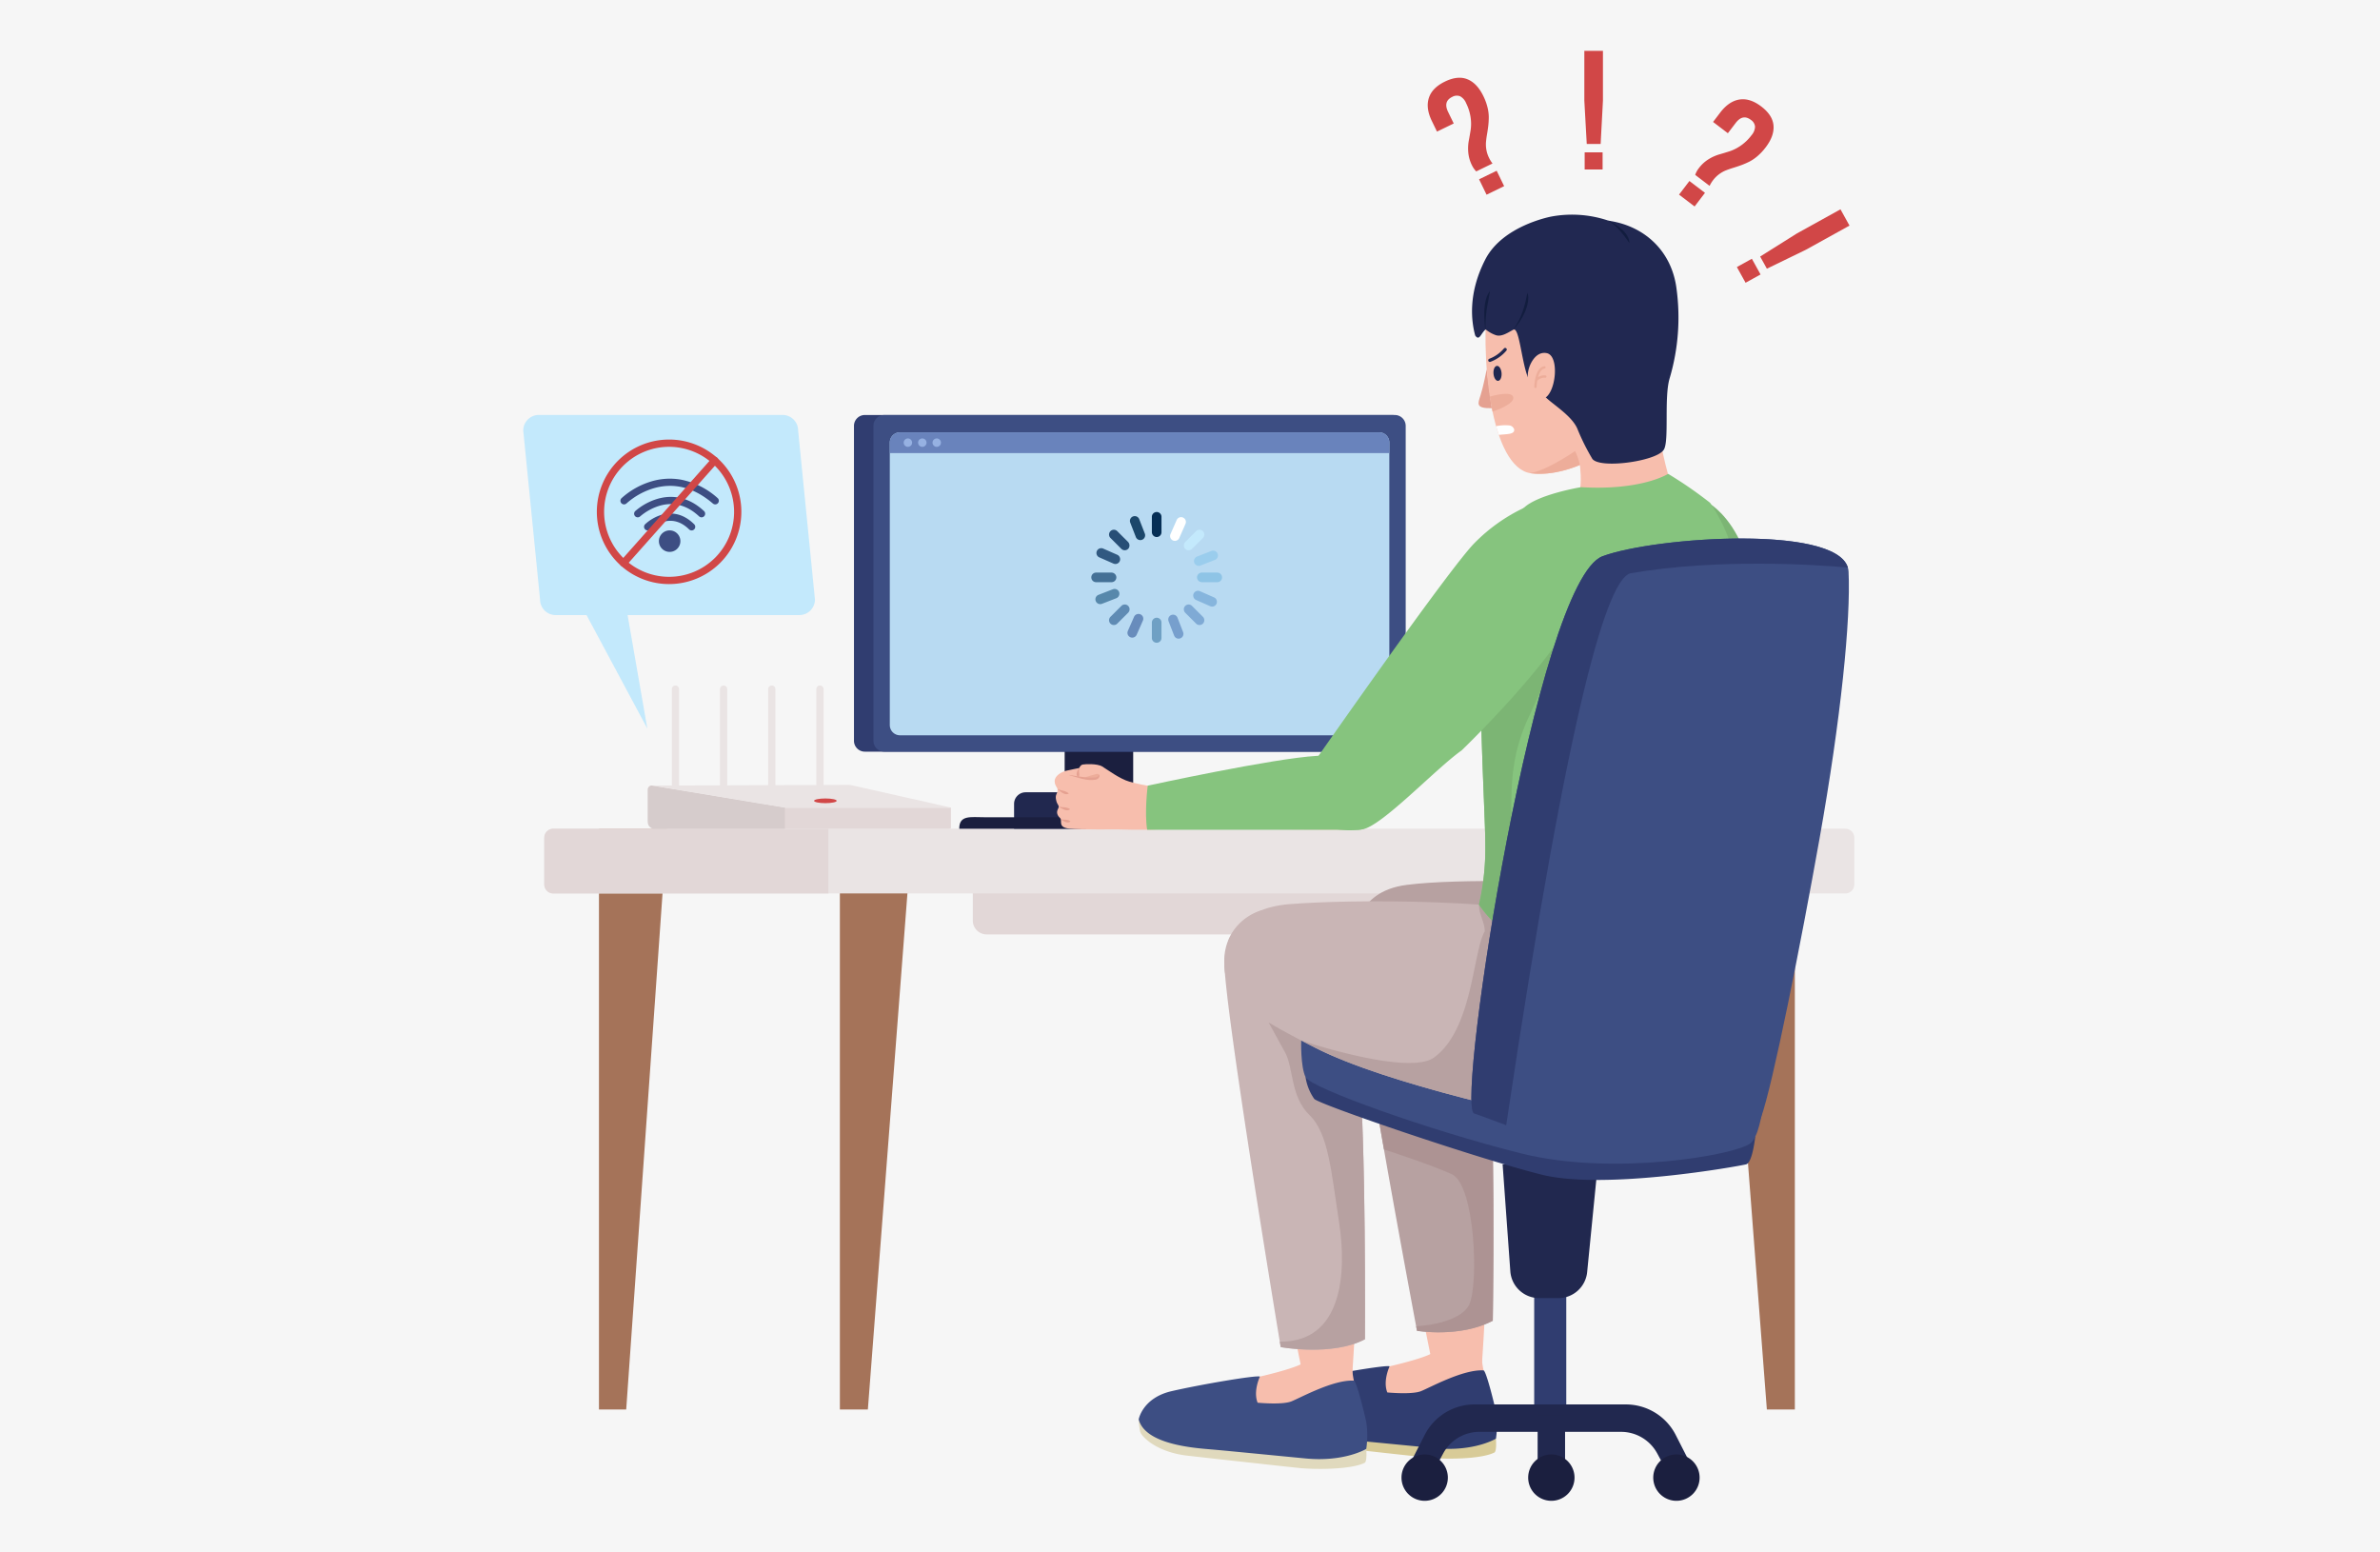 <svg xmlns="http://www.w3.org/2000/svg" width="796" height="519" viewBox="0 0 796 519"><defs><clipPath id="clip-path"><path id="Rectangle_2838" fill="none" d="M0 0h445.182v484.873H0z" data-name="Rectangle 2838"/></clipPath></defs><g id="Slow_Satellite_Internet:_Reasons_and_Fixes" data-name="Slow Satellite Internet: Reasons and Fixes" transform="translate(175 17)"><path id="Rectangle_2834" fill="#f6f6f6" d="M0 0h796v519H0z" data-name="Rectangle 2834" transform="translate(-175 -17)"/><path id="Path_18991" fill="#a57359" d="M219.249 2446.362h9.115l13.672-194.211h-22.787Z" data-name="Path 18991" transform="translate(-193.926 -1992.025)"/><path id="Path_18992" fill="#a57359" d="M916.886 2531.492h9.359l14.039-183.092h-23.4Z" data-name="Path 18992" transform="translate(-810.985 -2077.155)"/><path id="Path_18993" fill="#a57359" d="M3502.979 2531.492h-9.36L3479.58 2348.4h23.4Z" data-name="Path 18993" transform="translate(-3077.686 -2077.155)"/><g id="Group_13973" data-name="Group 13973"><g id="Group_13972" clip-path="url(#clip-path)" data-name="Group 13972"><path id="Path_18994" fill="#e2d7d7" d="M1306.423 2379.337h201.919a4.627 4.627 0 0 0 4.627-4.627v-18.726H1301.8v18.726a4.627 4.627 0 0 0 4.627 4.627" data-name="Path 18994" transform="translate(-1151.438 -2083.866)"/><path id="Path_18995" fill="#eae4e4" d="M63.972 2273.794H496.1a3.006 3.006 0 0 0 3.005-3.006v-15.633a3.006 3.006 0 0 0-3.005-3.006H63.972a3.005 3.005 0 0 0-3.005 3.006v15.633a3.005 3.005 0 0 0 3.005 3.006" data-name="Path 18995" transform="translate(-53.925 -1992.025)"/><path id="Path_18996" fill="#e2d7d7" d="M63.972 2273.794H156v-21.644H63.972a3.005 3.005 0 0 0-3.005 3.006v15.633a3.005 3.005 0 0 0 3.005 3.006" data-name="Path 18996" transform="translate(-53.925 -1992.025)"/><path id="Rectangle_2835" fill="#1b1f3f" d="M0 0h22.92v23.222H0z" data-name="Rectangle 2835" transform="translate(181.081 230.716)"/><path id="Path_18997" fill="#21284f" d="M1421.322 2158.836h55.086v-8.305a3.88 3.88 0 0 0-3.88-3.88H1425.2a3.88 3.88 0 0 0-3.88 3.88Z" data-name="Path 18997" transform="translate(-1257.158 -1898.711)"/><path id="Path_18998" fill="#303d70" d="M961.309 1166.91h176.469a3.639 3.639 0 0 0 3.639-3.639v-105.3a3.639 3.639 0 0 0-3.639-3.639H961.309a3.639 3.639 0 0 0-3.639 3.639v105.3a3.639 3.639 0 0 0 3.639 3.639" data-name="Path 18998" transform="translate(-847.058 -932.554)"/><path id="Path_18999" fill="#3d4e83" d="M1014.051 1163.271v-105.3a3.639 3.639 0 0 1 3.639-3.639h170.739a3.639 3.639 0 0 1 3.639 3.639v105.3a3.639 3.639 0 0 1-3.639 3.639H1017.69a3.638 3.638 0 0 1-3.639-3.639" data-name="Path 18999" transform="translate(-896.927 -932.554)"/><path id="Path_19000" fill="#b8daf2" d="M1228.51 1202.424v-94.48a3.415 3.415 0 0 0-3.415-3.415h-160.24a3.415 3.415 0 0 0-3.415 3.415v94.48a3.415 3.415 0 0 0 3.415 3.415h160.24a3.415 3.415 0 0 0 3.415-3.415" data-name="Path 19000" transform="translate(-938.843 -976.955)"/><path id="Path_19001" fill="#8ec4e6" d="M1951.061 1512.208a1.657 1.657 0 0 0 1.682 1.565h5.093a1.592 1.592 0 0 0 1.592-1.591v-.016a1.613 1.613 0 0 0-1.608-1.608h-5.151a1.608 1.608 0 0 0-1.607 1.65" data-name="Path 19001" transform="translate(-1725.711 -1336.087)"/><path id="Path_19002" fill="#9acded" d="m1948.014 1447.154-4.746 1.844a1.648 1.648 0 0 0-1.035 1.905 1.607 1.607 0 0 0 2.144 1.114l4.8-1.866a1.605 1.605 0 0 0 .926-2.068l-.012-.03a1.6 1.6 0 0 0-2.078-.9" data-name="Path 19002" transform="translate(-1717.862 -1279.908)"/><path id="Path_19003" fill="#c3e9fc" d="m1917.092 1387.038-3.6 3.6a1.716 1.716 0 0 0-.208 2.116 1.609 1.609 0 0 0 2.442.2l3.64-3.64a1.6 1.6 0 0 0 .014-2.265l-.023-.023a1.605 1.605 0 0 0-2.265.014" data-name="Path 19003" transform="translate(-1692.056 -1226.414)"/><path id="Path_19004" fill="#fff" d="m1875.322 1350.994-2.053 4.662a1.644 1.644 0 0 0 .556 2.038 1.609 1.609 0 0 0 2.364-.69l2.076-4.715a1.6 1.6 0 0 0-.806-2.116l-.029-.013a1.605 1.605 0 0 0-2.107.833" data-name="Path 19004" transform="translate(-1656.775 -1194.098)"/><path id="Path_19005" fill="#062f56" d="M1821.926 1335.216h-.016a1.605 1.605 0 0 0-1.591 1.612v5.086a1.648 1.648 0 0 0 1.406 1.656 1.608 1.608 0 0 0 1.809-1.6v-5.147a1.605 1.605 0 0 0-1.592-1.612h-.016" data-name="Path 19005" transform="translate(-1610.07 -1180.997)"/><path id="Path_19006" fill="#1c476b" d="M1758.779 1354.051a1.609 1.609 0 0 0 1.5 1.026 1.607 1.607 0 0 0 1.479-2.239l-1.847-4.754a1.605 1.605 0 0 0-2.068-.926l-.03.012a1.6 1.6 0 0 0-.9 2.078Z" data-name="Path 19006" transform="translate(-1553.891 -1191.466)"/><path id="Path_19007" fill="#274e76" d="M1696.784 1387.047a1.6 1.6 0 0 0 .014 2.265l3.64 3.64a1.609 1.609 0 0 0 2.442-.2 1.716 1.716 0 0 0-.208-2.116l-3.6-3.6a1.605 1.605 0 0 0-2.265-.014l-.023.023" data-name="Path 19007" transform="translate(-1500.396 -1226.414)"/><path id="Path_19008" fill="#315981" d="m1666.712 1442.069-4.662-2.053a1.605 1.605 0 0 0-2.116.806l-.013.029a1.605 1.605 0 0 0 .833 2.107l4.715 2.076a1.607 1.607 0 0 0 2.2-1.046 1.646 1.646 0 0 0-.956-1.92" data-name="Path 19008" transform="translate(-1468.081 -1273.571)"/><path id="Path_19009" fill="#447096" d="M1651.674 1510.558h-5.086a1.6 1.6 0 0 0-1.612 1.592v.032a1.6 1.6 0 0 0 1.612 1.591h5.147a1.608 1.608 0 0 0 1.6-1.809 1.648 1.648 0 0 0-1.656-1.406" data-name="Path 19009" transform="translate(-1454.98 -1336.087)"/><path id="Path_19010" fill="#5788ab" d="m1662.646 1558.012-4.8 1.866a1.605 1.605 0 0 0-.926 2.068l.012.03a1.605 1.605 0 0 0 2.078.9l4.746-1.844a1.648 1.648 0 0 0 1.035-1.91 1.608 1.608 0 0 0-2.142-1.109" data-name="Path 19010" transform="translate(-1465.448 -1377.963)"/><path id="Path_19011" fill="#5f8bb4" d="m1700.437 1603.478-3.64 3.64a1.605 1.605 0 0 0-.014 2.265l.023.023a1.6 1.6 0 0 0 2.265-.014l3.64-3.64a1.608 1.608 0 1 0-2.274-2.274" data-name="Path 19011" transform="translate(-1500.396 -1417.859)"/><path id="Path_19012" fill="#688cbc" d="M1753.782 1630.286a1.648 1.648 0 0 0-1.955.949l-2.052 4.659a1.6 1.6 0 0 0 .806 2.116l.029.013a1.605 1.605 0 0 0 2.107-.833l2.076-4.715a1.608 1.608 0 0 0-1.012-2.189" data-name="Path 19012" transform="translate(-1547.553 -1441.929)"/><path id="Path_19013" fill="#6fa0c4" d="M1821.724 1641.312a1.648 1.648 0 0 0-1.406 1.656v5.086a1.605 1.605 0 0 0 1.591 1.612h.032a1.605 1.605 0 0 0 1.592-1.612v-5.147a1.608 1.608 0 0 0-1.809-1.6" data-name="Path 19013" transform="translate(-1610.07 -1451.728)"/><path id="Path_19014" fill="#779fcd" d="M1870.883 1633.447a1.609 1.609 0 0 0-2.264-.832 1.649 1.649 0 0 0-.711 2.053l1.844 4.746a1.605 1.605 0 0 0 2.068.926l.03-.012a1.6 1.6 0 0 0 .9-2.078Z" data-name="Path 19014" transform="translate(-1652.059 -1443.875)"/><path id="Path_19015" fill="#7faad5" d="M1915.592 1603.478a1.608 1.608 0 0 0-2.407.151 1.648 1.648 0 0 0 .177 2.165l3.6 3.6a1.605 1.605 0 0 0 2.265.014l.023-.023a1.605 1.605 0 0 0-.014-2.265Z" data-name="Path 19015" transform="translate(-1691.922 -1417.859)"/><path id="Path_19016" fill="#86b5dd" d="M1947.785 1567.568a1.605 1.605 0 0 0-.833-2.107l-4.714-2.076a1.608 1.608 0 0 0-2.189 1.013 1.649 1.649 0 0 0 .95 1.955l4.658 2.051a1.6 1.6 0 0 0 2.116-.806l.013-.029" data-name="Path 19016" transform="translate(-1715.913 -1382.691)"/><path id="Path_19017" fill="#6983bc" d="M1225.095 1104.529h-160.24a3.415 3.415 0 0 0-3.415 3.415v3.521h167.07v-3.521a3.415 3.415 0 0 0-3.415-3.415" data-name="Path 19017" transform="translate(-938.843 -976.955)"/><path id="Path_19018" fill="#96b1e2" d="M1104.474 1123.615a1.407 1.407 0 1 1-1.407-1.407 1.407 1.407 0 0 1 1.407 1.407" data-name="Path 19018" transform="translate(-974.416 -992.592)"/><path id="Path_19019" fill="#96b1e2" d="M1146.247 1123.615a1.407 1.407 0 1 1-1.407-1.407 1.407 1.407 0 0 1 1.407 1.407" data-name="Path 19019" transform="translate(-1011.365 -992.592)"/><path id="Path_19020" fill="#96b1e2" d="M1188.021 1123.615a1.407 1.407 0 1 1-1.407-1.407 1.407 1.407 0 0 1 1.407 1.407" data-name="Path 19020" transform="translate(-1048.314 -992.592)"/><path id="Path_19021" fill="#1b1f3f" d="M1367.585 2222.338H1262.5c0-4.653 3.772-3.838 8.426-3.838h86.157c4.653 0 8.426-.816 8.426 3.838Z" data-name="Path 19021" transform="translate(-1116.679 -1962.213)"/><path id="Path_19022" fill="#eae4e4" d="M431.447 1871.726a1.216 1.216 0 0 1-1.216-1.216v-32.046a1.216 1.216 0 0 1 2.431 0v32.046a1.216 1.216 0 0 1-1.216 1.216" data-name="Path 19022" transform="translate(-380.539 -1625.045)"/><path id="Path_19023" fill="#eae4e4" d="M570.917 1871.726a1.216 1.216 0 0 1-1.216-1.216v-32.046a1.216 1.216 0 0 1 2.431 0v32.046a1.216 1.216 0 0 1-1.216 1.216" data-name="Path 19023" transform="translate(-503.9 -1625.045)"/><path id="Path_19024" fill="#eae4e4" d="M710.386 1871.726a1.216 1.216 0 0 1-1.216-1.216v-32.046a1.216 1.216 0 0 1 2.431 0v32.046a1.216 1.216 0 0 1-1.216 1.216" data-name="Path 19024" transform="translate(-627.26 -1625.045)"/><path id="Path_19025" fill="#eae4e4" d="M849.856 1871.726a1.216 1.216 0 0 1-1.216-1.216v-32.046a1.216 1.216 0 0 1 2.431 0v32.046a1.216 1.216 0 0 1-1.215 1.216" data-name="Path 19025" transform="translate(-750.621 -1625.045)"/><path id="Path_19026" fill="#e2d7d7" d="M461.826 2141.669h-98.3a2.714 2.714 0 0 1-2.714-2.714v-10.412a1.3 1.3 0 0 1 1.514-1.283l44.308 7.348h55.546v6.7a.357.357 0 0 1-.357.357" data-name="Path 19026" transform="translate(-319.141 -1881.544)"/><path id="Path_19027" fill="#d6cccc" d="M362.953 2141.748h43.684v-7.061l-44.237-7.337a1.358 1.358 0 0 0-1.58 1.34v10.92a2.138 2.138 0 0 0 2.138 2.138" data-name="Path 19027" transform="translate(-319.141 -1881.623)"/><path id="Path_19028" fill="#eae4e4" d="m372.988 2125.469 65.787-.232a3.866 3.866 0 0 1 .859.094l33.316 7.5H417.4Z" data-name="Path 19028" transform="translate(-329.908 -1879.771)"/><path id="Path_19029" fill="#d14747" d="M849.718 2165.342c0 .434-1.693.786-3.782.786s-3.782-.352-3.782-.786 1.693-.786 3.782-.786 3.782.352 3.782.786" data-name="Path 19029" transform="translate(-744.885 -1914.548)"/><path id="Path_19030" fill="#c3e9fc" d="M86.735 1054.187H5.206A5.206 5.206 0 0 0 0 1059.393l5.624 56.507a5.206 5.206 0 0 0 5.206 5.206h10.334l20.336 37.958-6.6-37.957h57.458a5.206 5.206 0 0 0 5.206-5.206l-5.624-56.508a5.206 5.206 0 0 0-5.206-5.206" data-name="Path 19030" transform="translate(0 -932.427)"/><path id="Path_19031" fill="#3d4e83" d="M400.018 1392.031a3.594 3.594 0 1 1-3.594-3.594 3.594 3.594 0 0 1 3.594 3.594" data-name="Path 19031" transform="translate(-347.459 -1228.072)"/><path id="Path_19032" fill="#3d4e83" d="M365.749 1345.292a1.205 1.205 0 0 1-.85-.349c-6.394-6.32-12.737-.259-13 0a1.209 1.209 0 0 1-1.7-1.722 14.165 14.165 0 0 1 5.066-3.013c2.835-.934 7.1-1.169 11.335 3.013a1.209 1.209 0 0 1-.85 2.069" data-name="Path 19032" transform="translate(-309.432 -1184.916)"/><path id="Path_19033" fill="#3d4e83" d="M343.633 1298.247a1.2 1.2 0 0 1-.824-.325c-4.062-3.788-8.575-4.961-13.412-3.486a17.982 17.982 0 0 0-6.284 3.487 1.209 1.209 0 0 1-1.648-1.77 20.147 20.147 0 0 1 7.136-4c3.957-1.23 9.921-1.534 15.858 4a1.209 1.209 0 0 1-.825 2.094" data-name="Path 19033" transform="translate(-283.996 -1142.251)"/><path id="Path_19034" fill="#3d4e83" d="M313.182 1247.254a1.2 1.2 0 0 1-.786-.29c-6.376-5.456-13.141-7.14-20.108-5.006a23.888 23.888 0 0 0-8.754 4.954 1.209 1.209 0 0 1-1.689-1.731 25.909 25.909 0 0 1 9.637-5.505 21.514 21.514 0 0 1 10.293-.687 25.9 25.9 0 0 1 12.193 6.139 1.209 1.209 0 0 1-.787 2.128" data-name="Path 19034" transform="translate(-248.971 -1095.588)"/><path id="Path_19035" fill="#d14747" d="M237.294 1173.748a24.166 24.166 0 1 1 24.166-24.166 24.193 24.193 0 0 1-24.166 24.166m0-45.9a21.735 21.735 0 1 0 21.735 21.734 21.759 21.759 0 0 0-21.735-21.734" data-name="Path 19035" transform="translate(-188.511 -995.43)"/><path id="Path_19036" fill="#d14747" d="M281.048 1212.334a1.216 1.216 0 0 1-.908-2.023L310.631 1176a1.216 1.216 0 1 1 1.817 1.615l-30.491 34.307a1.213 1.213 0 0 1-.909.408" data-name="Path 19036" transform="translate(-247.512 -1039.813)"/><path id="Path_19037" fill="#f7bead" d="M2460.271 2530.965c-1.741-37.329-8.666-59.345-8.666-59.345a17.41 17.41 0 0 0-34.369 3.931 17.615 17.615 0 0 0 .091 1.786 313.624 313.624 0 0 0 5.422 39.316c5.029 25.918 19.459 97.334 19.459 97.334a8.317 8.317 0 0 0 16.516-1.4s3.288-44.293 1.547-81.622" data-name="Path 19037" transform="translate(-2138.043 -2174.225)"/><path id="Path_19038" fill="#b7a1a1" d="M2417.405 2453.554a17.351 17.351 0 0 0-11.806 16.062c-.635 12.894 21.061 127.762 21.061 127.762s14.325 2.43 25.35-3.373c0 0 1.051-64.043-1.463-89.575s-4.391-57.654-33.142-50.877" data-name="Path 19038" transform="translate(-2127.739 -2169.354)"/><path id="Path_19039" fill="#ad9393" d="M2474.352 3077c2.84.92 15.622 5.11 22.643 8.255 7.93 3.553 9.086 37.4 5.8 43.784-2.645 5.137-12.807 6.891-17.681 7.077.187 1 .288 1.53.288 1.53s14.325 2.43 25.35-3.373c0 0 .559-34.067-.114-62.414l-38.64-8.405c.769 4.481 1.559 9.026 2.354 13.547" data-name="Path 19039" transform="translate(-2186.48 -2709.624)"/><path id="Path_19040" fill="#f7bead" d="M2243.307 3741.385a86.041 86.041 0 0 1-2.056-9.768 8.317 8.317 0 0 0-15.851-3.523c-2.19 2.848-28.731 8.358-40.143 9.809s-14.7 7.447-13.733 10.348 8.124 6.479 16.441 7.447 18.955 1.741 28.335 3.095 20.406 1.064 25.979-1.161 2.163-12.572 1.028-16.247" data-name="Path 19040" transform="translate(-1920.57 -3293.256)"/><path id="Path_19041" fill="#d8cb98" d="M2157.675 3932.624a25.434 25.434 0 0 0 .483 4.062c.387 1.547 5.222 6.856 15.86 8.07s32.784 3.632 37.33 4.115 17.061.677 21.925-1.741c.847-.484.512-4.642.512-4.642Z" data-name="Path 19041" transform="translate(-1908.462 -3478.403)"/><path id="Path_19042" fill="#303d70" d="M2157.675 3822.478s1.257-7.207 11.025-9.454 28.574-5.441 29.519-4.86c0 0-2.321 4.86-.764 8.727 0 0 8.188.8 11.282-.435s14.036-7.326 20.9-6.938c.864.1 3.572 11.026 4.152 13.831a30.856 30.856 0 0 1 0 8.994s-7.253 4.448-20.309 3.191-25.725-2.514-31.333-3-22.243-1.547-24.467-10.058" data-name="Path 19042" transform="translate(-1908.462 -3368.256)"/><path id="Path_19043" fill="#f7bead" d="M2084.729 2560.678c-1.741-37.329-8.666-59.345-8.666-59.345a17.41 17.41 0 0 0-34.37 3.931 17.61 17.61 0 0 0 .091 1.785 313.68 313.68 0 0 0 5.422 39.316c5.029 25.918 19.46 97.334 19.46 97.334a8.317 8.317 0 0 0 16.516-1.4s3.288-44.293 1.547-81.622" data-name="Path 19043" transform="translate(-1805.876 -2200.506)"/><path id="Path_19044" fill="#f7bead" d="M1867.764 3771.1a85.983 85.983 0 0 1-2.056-9.768 8.317 8.317 0 0 0-15.851-3.523c-2.19 2.848-28.731 8.358-40.143 9.809s-14.7 7.446-13.733 10.348 8.124 6.479 16.441 7.447 18.955 1.741 28.336 3.095 20.405 1.063 25.979-1.161 2.163-12.572 1.028-16.247" data-name="Path 19044" transform="translate(-1588.402 -3319.537)"/><path id="Path_19045" fill="#e0d9bd" d="M1782.131 3962.337a25.417 25.417 0 0 0 .484 4.062c.387 1.547 5.222 6.856 15.86 8.07s32.784 3.631 37.33 4.115 17.061.677 21.925-1.741c.847-.484.512-4.642.512-4.642Z" data-name="Path 19045" transform="translate(-1576.293 -3504.684)"/><path id="Path_19046" fill="#3d4e83" d="M1782.131 3852.19s1.257-7.207 11.025-9.454 28.574-5.441 29.519-4.86c0 0-2.321 4.86-.764 8.727 0 0 8.188.795 11.282-.436s14.036-7.326 20.9-6.938c.864.1 3.572 11.026 4.152 13.831a30.858 30.858 0 0 1 0 8.994s-7.253 4.448-20.309 3.192-25.724-2.515-31.334-3-22.243-1.548-24.467-10.058" data-name="Path 19046" transform="translate(-1576.293 -3394.537)"/><path id="Path_19047" fill="#c9b5b5" d="M2041.85 2483.267a17.351 17.351 0 0 0-11.806 16.062c-.634 12.895 18.85 129.771 18.85 129.771s17.154 3.191 28.178-2.611c0 0 .433-66.813-2.081-92.344s-4.391-57.654-33.142-50.877" data-name="Path 19047" transform="translate(-1795.56 -2195.635)"/><path id="Path_19048" fill="#b7a1a1" d="M2163.96 2823.2c2.756 5.077 1.741 14.751 8.124 20.867s7.314 19.316 9.895 36 1.1 40.018-19.844 39.737l.3 1.823s17.154 3.191 28.179-2.611c0 0 .433-66.813-2.081-92.344-.221-2.242-.437-4.535-.667-6.848l-29.47-6.748s2.806 5.049 5.562 10.126" data-name="Path 19048" transform="translate(-1909.101 -2488.164)"/><path id="Rectangle_2836" fill="#303d70" d="M0 0h10.727v52.073H0z" data-name="Rectangle 2836" transform="translate(338.117 402.134)"/><path id="Path_19049" fill="#21284f" d="m2867.8 3223.8-3.571 36.038a9.657 9.657 0 0 1-9.61 8.7h-6.453a9.657 9.657 0 0 1-9.632-8.962l-2.579-35.78Z" data-name="Path 19049" transform="translate(-2508.399 -2851.448)"/><path id="Path_19050" fill="#21284f" d="m2572.688 3937.71 4.344-8.517a18.7 18.7 0 0 1 16.662-10.206h50.633a18.7 18.7 0 0 1 16.662 10.206l4.344 8.517h-9.264l-1.264-2.34a13.751 13.751 0 0 0-12.1-7.216h-47.385a13.752 13.752 0 0 0-12.089 7.2l-1.28 2.36Z" data-name="Path 19050" transform="translate(-2275.541 -3466.341)"/><path id="Path_19051" fill="#1b1f3f" d="M3272.146 4071.52a7.752 7.752 0 1 0 7.752-7.752 7.752 7.752 0 0 0-7.752 7.752" data-name="Path 19051" transform="translate(-2894.21 -3594.399)"/><path id="Path_19052" fill="#1b1f3f" d="M2543.146 4071.52a7.752 7.752 0 1 0 7.752-7.752 7.752 7.752 0 0 0-7.752 7.752" data-name="Path 19052" transform="translate(-2249.41 -3594.399)"/><path id="Rectangle_2837" fill="#21284f" d="M0 0h9.178v19.503H0z" data-name="Rectangle 2837" transform="translate(339.266 456.258)"/><path id="Path_19053" fill="#1b1f3f" d="M2909.964 4071.52a7.752 7.752 0 1 0 7.752-7.752 7.752 7.752 0 0 0-7.752 7.752" data-name="Path 19053" transform="translate(-2573.86 -3594.399)"/><path id="Path_19054" fill="#303d70" d="M2265.33 2971.383a17.116 17.116 0 0 0 2.892 7.254c1.286 1.791 55.124 20.164 76.206 25.386s66.149-2.911 68.276-3.486 3.024-9.227 3.024-9.227Z" data-name="Path 19054" transform="translate(-2003.682 -2628.186)"/><path id="Path_19055" fill="#3d4e83" d="M2252.63 2742.115s-.28 8.626 1.452 12.254 41.429 17.844 72.208 25.532 71.686.535 76.618-3.432 5.525-27.917 5.525-27.917-91.482-20.25-102.911-22.352-52.892 15.914-52.892 15.914" data-name="Path 19055" transform="translate(-1992.434 -2411.171)"/><path id="Path_19056" fill="#f7bead" d="M2530.319 2419.425s-29.14-7.266-93.6-3.7a17.41 17.41 0 0 0-7.3 33.212l81.362 30.658c3.6 1.4 10.385 3.26 14.479 3.26a31.915 31.915 0 0 0 5.06-63.427" data-name="Path 19056" transform="translate(-2139.882 -2135.835)"/><path id="Path_19057" fill="#b7a1a1" d="M2410.813 2422.167s-.861-15.027 17.03-17.317 53.383-.936 66.342-.452 39.857 2.316 53.245 17.356c1.891 3.339 6.148 19 0 37.52s-31.872 17.461-46.862 11.079-54.641-19.729-69.437-25.918-18.779-8.077-20.318-22.268" data-name="Path 19057" transform="translate(-2132.356 -2125.945)"/><path id="Path_19058" fill="#b7a1a1" d="M2841.464 1234.166a93.477 93.477 0 0 1-12.836 10.237c-6 3.675-7.322 8.764-10.118 13.051-11.446 17.545-3.612 95.334.3 127.865 2.964 24.617 15.4 62.606 48 62.1 9.975.005 27-2.055 34.732-22.17s3.046-39.947-.629-53.679-10.783-37.033-10.3-52.7.1-59.352 0-67.489-16.325-15.3-19.622-19.551-29.531 2.337-29.531 2.337" data-name="Path 19058" transform="translate(-2487.688 -1088.286)"/><path id="Path_19059" fill="#f7bead" d="M2181.951 2482.02s-53.51-17.083-122.851-9.395a17.41 17.41 0 0 0-7.3 33.212c.006 0 57.644 28.731 113.49 37.434a31.919 31.919 0 1 0 16.665-61.251" data-name="Path 19059" transform="translate(-1805.876 -2185.276)"/><path id="Path_19060" fill="#c9b5b5" d="M2031.494 2475.536s3.191-10.88 20.309-12.288c18.591-1.53 76.158-2.508 111.989 7.356s36.556 21.324 36.7 41.488-20.6 30.753-42.5 26.692-73.857-15.454-97.482-27.562c-23.21-11.9-34.4-18.294-29.012-35.686" data-name="Path 19060" transform="translate(-1795.676 -2177.887)"/><path id="Path_19061" fill="#b7a1a1" d="M2257.4 2519.658c23.625 12.108 75.578 23.5 97.482 27.562s42.648-6.528 42.5-26.692c-.051-7.02-.172-12.985-1.82-18.195-5.484-7.016-13.5-12.551-19.583-18.132a122.849 122.849 0 0 0-15.3-5.161c-14.036-3.864-31.407-6.064-48.464-7.219-.051 3.262 1.937 5.877 1.937 8.924-4.062 7.108-3.994 32.784-16.972 42.213-8.648 6.283-44.332-5.672-44.419-5.69q2.231 1.162 4.634 2.391" data-name="Path 19061" transform="translate(-1992.57 -2186.323)"/><path id="Path_19062" fill="#f7bead" d="M3050.876 936.054s2.5 10.723.081 16.332 11.123 11.992 19.827 8.124 11.15-8.51 10.991-12.959-4.217-10.529-4.112-32.367c.085-17.728-28.99-2.446-26.786 20.87" data-name="Path 19062" transform="translate(-2698.317 -802.653)"/><path id="Path_19063" fill="#e5a191" d="M2769.021 921.876s-1.176 5.983-2.079 8.755-1.721 4.367 3.8 4.268Z" data-name="Path 19063" transform="translate(-2446.782 -815.398)"/><path id="Path_19064" fill="#f7bead" d="M2817.7 500.671s-27.2-2.5-30.354 21 .725 60.636 14.216 62.377 37.571-9.429 44.679-35.686-9.066-46.493-28.541-47.689" data-name="Path 19064" transform="translate(-2464.49 -442.775)"/><path id="Path_19065" fill="#edad9a" d="M2929.285 1158.747s-9.986 6.872-15.22 7.353c.163.032.328.061.494.082 4.582.591 10.385-.307 16.331-2.78a20.624 20.624 0 0 0-1.605-4.655" data-name="Path 19065" transform="translate(-2577.488 -1024.911)"/><path id="Path_19066" fill="#fff" d="M2821.441 1084.172a15.128 15.128 0 0 0-4.306.258q.43 1.52.915 2.936c1.561-.261 4.041-.133 4.829-.921a1 1 0 0 0 .16-1.251 1.906 1.906 0 0 0-1.6-1.022" data-name="Path 19066" transform="translate(-2491.753 -958.918)"/><path id="Path_19067" fill="#212851" d="M2800.348 860.277a.544.544 0 0 0-.767.059 12.029 12.029 0 0 1-4.865 3.426.544.544 0 1 0 .329 1.037 12.9 12.9 0 0 0 5.363-3.755.544.544 0 0 0-.059-.767" data-name="Path 19067" transform="translate(-2471.587 -760.798)"/><path id="Path_19068" fill="#212851" d="M2812.114 914.511c.113 1.384-.4 2.555-1.145 2.616s-1.441-1.012-1.554-2.4.4-2.555 1.145-2.616 1.441 1.012 1.554 2.4" data-name="Path 19068" transform="translate(-2484.911 -806.763)"/><path id="Path_19069" fill="#edad9a" d="M2798.955 994.013c.266 1.721.569 3.4.91 5.024 1.889-.612 7.623-2.828 6.883-4.956-.691-1.986-6.548-.425-7.794-.068" data-name="Path 19069" transform="translate(-2475.673 -878.39)"/><path id="Path_19070" fill="#212851" d="M2774.02 474.912s-16.32 2.938-22.195 14.361-4.678 20.78-3.373 25.458c1.415 1.958 1.848-.718 3.482-2.067a10.866 10.866 0 0 0 3.481 1.958c1.85.544 3.808-.762 5.766-1.85s2.72 10.227 4.787 15.667 3.481 4.243 5.875 6.745 9.139 6.419 10.88 10.989a73.084 73.084 0 0 0 4.9 9.792c2.5 3.373 20.889.87 23.718-2.829 2.176-2.285.109-17.734 2.176-24.262a71.563 71.563 0 0 0 2.285-29.593c-1.523-12.729-10.662-21.215-22.739-22.956a38.014 38.014 0 0 0-19.04-1.414" data-name="Path 19070" transform="translate(-2430.055 -419.519)"/><path id="Path_19071" fill="#121d3f" d="M2783.223 708.272c-.343-3.925-.867-9.722 1.606-12.825-.432 2.8-1.118 5.532-1.345 8.357a47.751 47.751 0 0 0-.174 4.461c0 .05-.081.063-.087.007" data-name="Path 19071" transform="translate(-2461.497 -615.122)"/><path id="Path_19072" fill="#121d3f" d="M2866.59 712.272c2.806-3.535 3.914-7.914 4.775-12.265 1.233 3.721-2.058 9.882-4.775 12.265" data-name="Path 19072" transform="translate(-2535.497 -619.156)"/><path id="Path_19073" fill="#121d3f" d="M3142.574 491.47c2.873 1.476 6.891 4.1 6.932 7.527a38.487 38.487 0 0 0-3.953-5.015 20.621 20.621 0 0 0-3.019-2.435c-.044-.025-.009-.1.04-.077" data-name="Path 19073" transform="translate(-2779.551 -434.701)"/><path id="Path_19074" fill="#f7bead" d="M2908.5 882.429a10.067 10.067 0 0 1 1.551-5.234c1-1.559 2.557-3.01 4.805-2.575 4.5.87 3.046 14.071-1.161 15.232-3.729 1.029-5.293-2.389-5.2-7.423" data-name="Path 19074" transform="translate(-2572.56 -773.532)"/><path id="Path_19075" fill="#edad9a" d="M2931.43 916.184a3.721 3.721 0 0 0-2.468.591c.389-1.394 1.063-2.681 2.183-2.883a.393.393 0 1 0-.139-.773c-3.152.569-3.3 6.613-3.3 6.87a.393.393 0 0 0 .385.4h.008a.393.393 0 0 0 .392-.385 14.015 14.015 0 0 1 .2-2.019 3.36 3.36 0 0 1 2.636-1.023.393.393 0 1 0 .1-.779" data-name="Path 19075" transform="translate(-2589.551 -807.648)"/><path id="Path_19076" fill="#f7bead" d="m3270.857 1417.878-.015-.124c-.407-3.451-9.254-78.112-15.583-100.608a15.378 15.378 0 0 0-30.319 5.089c.485 6.569 2.291 27.3 6.782 44.783 5.415 21.081 19.413 55.255 19.415 55.259a10.156 10.156 0 0 0 19.79-3.214 10.333 10.333 0 0 0-.069-1.186" data-name="Path 19076" transform="translate(-2852.329 -1154.054)"/><path id="Path_19077" fill="#7cb574" d="M3238.832 1298.449s6.6 3.846 10.948 14.581 9.429 54.955 9.429 54.955 9.943 53.08-1.292 56.581c-6.612 2.061-21.813 9.736-36.182-49.352 0 0-10.251-43.712-8.51-65.762.559-4.394 5.57-17.363 25.608-11" data-name="Path 19077" transform="translate(-2841.918 -1146.953)"/><path id="Path_19078" fill="#86c47e" d="M2830.782 1224.684s-8.7 5.658-29.157 4.461c0 0-14.47 2.394-19.148 6.963s-9.427 15.123-12.873 31.5.035 68.923.035 81.108a84.212 84.212 0 0 1-2.118 20.017s8.972 14.581 34.54 25.026 66.149 1.306 66.149 1.306-3.808-33.183-8.051-52.549-7.111-79.231-7.472-88.357-7.868-19.788-7.868-19.788a138.676 138.676 0 0 0-14.035-9.683" data-name="Path 19078" transform="translate(-2447.869 -1083.232)"/><path id="Path_19079" fill="#7cb574" d="M2780.583 1671.923c-1.379-6.245.31-10.331.044-15.214-.326-5.984-2.284-16.755-2.284-26.873s-.327-21.107 6.31-34.706a237.908 237.908 0 0 0 11.532-29.484s-7.181-17.952-25.023-11.533q-.419.151-.817.3-.379 1.631-.741 3.345c-3.447 16.374.035 68.923.035 81.108a84.212 84.212 0 0 1-2.118 20.017s3.686 5.989 13.063 13.04" data-name="Path 19079" transform="translate(-2447.869 -1373.385)"/><path id="Path_19080" fill="#f7bead" d="M2356.726 1407.911a17.118 17.118 0 0 0-26.255-21.687s-12.783 10.5-32.11 37.083-28.392 39.991-28.392 39.991a11.675 11.675 0 0 0 6.728 18.227c4.224 1.006 11.012-1.03 13.782-3.987 7.932-6.159 45.779-37.729 66.246-69.628" data-name="Path 19080" transform="translate(-2005.804 -1221.766)"/><path id="Path_19081" fill="#86c47e" d="M2336.7 1323.241a57.909 57.909 0 0 0-16.433 11.672c-8.258 8.229-52.8 72.041-52.8 72.041s-7.028 10.223-2.42 18.75c2.5 4.632 10.9 6.049 17.663 5.018 6.452-.983 24.629-20.378 33.166-26.379 0 0 31.68-30.391 39.783-49.3s-10.433-32.306-18.959-31.8" data-name="Path 19081" transform="translate(-2002.044 -1170.393)"/><path id="Path_19082" fill="#f7bead" d="m1789.251 2047.414-.032-.006c-6.8-1.347-24.609.825-38.284 3.794-13.7 2.974-33.12 6.916-33.12 6.916a10.448 10.448 0 0 0-1.092.174c-3.014.787-5.472 4.824-5.01 7.905.584 3.9 7.07 4.675 7.07 4.675s11.283.031 30.746 0c19.052-.032 38.767.25 39.665.015 6.236-1.628 10.734-8.73 9.105-14.966a11.671 11.671 0 0 0-9.048-8.506" data-name="Path 19082" transform="translate(-1513.959 -1810.57)"/><path id="Path_19083" fill="#f7bead" d="M1578.777 2077.846c-.148-3.78-3.147-5.493-6.923-5.273-1.664.1-6.268-1.043-8.03-1.544-3.225-.917-7.343-4.015-9.047-5.052s-5.739-.809-6.538-.656-1.169 1.173-1.169 1.173-2.486.466-4.255.876-4.005 1.757-3.954 3.555 1.147 1.981.97 3.167-.886 1.331-.469 3.19 1.3 1.609.591 2.926 0 2.342.784 3.091-1.02 3.053 3.065 3.452 16.04.249 16.04.249 8.717.317 13.688-.029c3.391-.237 5.381-5.641 5.245-9.125" data-name="Path 19083" transform="translate(-1361.121 -1826.657)"/><path id="Path_19084" fill="#edad9a" d="M1626.52 2094.575s2.627-.776 3.769-1.074.852.829.852.829a5.736 5.736 0 0 1-4.621.245" data-name="Path 19084" transform="translate(-1438.656 -1851.655)"/><path id="Path_19085" fill="#e5a191" d="M1581.039 2094.724c1.227.152 10.409 2.073 9.752-.168l.075-.045c.7.737-.179 1.646-.953 1.794-3.016.566-6.028-.715-8.9-1.5Z" data-name="Path 19085" transform="translate(-1398.408 -1852.593)"/><path id="Path_19086" fill="#e5a191" d="M1603.464 2076.383a6.569 6.569 0 0 0-.064 1.7 1.757 1.757 0 0 1-.176 1.306l-.082.029c-1.13-.692-.318-2.245.244-3.072Z" data-name="Path 19086" transform="translate(-1417.475 -1836.526)"/><path id="Path_19087" fill="#e5a191" d="M1547.571 2137.4c1.2.574 2.663.494 3.651 1.449l-.011.086c-1.373.646-2.668-.686-3.687-1.462Z" data-name="Path 19087" transform="translate(-1368.784 -1890.528)"/><path id="Path_19088" fill="#e5a191" d="M1550.835 2188.394c1.219.282 2.646.036 3.694.809l.007.087c-1.19.859-2.625-.292-3.731-.814Z" data-name="Path 19088" transform="translate(-1371.686 -1935.633)"/><path id="Path_19089" fill="#e5a191" d="M1556.694 2224.884c1.045.226 2.307-.087 3.163.663l.007.087c-.981.864-2.273-.186-3.2-.668Z" data-name="Path 19089" transform="translate(-1376.868 -1967.908)"/><path id="Path_19090" fill="#86c47e" d="M1803.965 2050.57s-1.149 8.943-.186 14.742h70.746c3.621 0 10.44-6.373 7.778-13.609s-7.322-11.881-21.72-11.106-56.619 9.969-56.619 9.969" data-name="Path 19090" transform="translate(-1595.101 -1804.836)"/><path id="Path_19091" fill="#d14747" d="m3346.845 172.1 3.471-4.554 5.2 3.963-3.471 4.554Zm11.38-24.3 2.381-3.124q2.9-3.806 6.424-4.373t7.329 2.334q3.8 2.9 4.082 6.377t-2.637 7.3a18.52 18.52 0 0 1-2.713 2.9 13.866 13.866 0 0 1-2.765 1.879 25.942 25.942 0 0 1-2.679 1.154q-1.343.488-2.626.878t-2.457.849a10.143 10.143 0 0 0-2.3 1.286 9.934 9.934 0 0 0-2.024 2 10.4 10.4 0 0 0-1.178 1.911l-4.812-3.668a7.577 7.577 0 0 1 1.193-2.216 11.963 11.963 0 0 1 3.273-3.018 14.661 14.661 0 0 1 3.576-1.612q1.758-.5 3.509-1.065a14.64 14.64 0 0 0 3.69-1.875 15.518 15.518 0 0 0 3.6-3.491 4.523 4.523 0 0 0 1.171-2.882 3.075 3.075 0 0 0-1.379-2.228q-2.729-2.08-5.093 1.022l-2.616 3.432Z" data-name="Path 19091" transform="translate(-2960.282 -124.018)"/><path id="Path_19092" fill="#d14747" d="m2622.231 95.857-1.718-3.532q-2.093-4.3-1.013-7.7t5.383-5.494q4.3-2.093 7.532-.775t5.331 5.639a18.548 18.548 0 0 1 1.37 3.729 13.892 13.892 0 0 1 .433 3.315 25.9 25.9 0 0 1-.176 2.912q-.168 1.418-.4 2.74t-.347 2.576a10.119 10.119 0 0 0 .114 2.631 9.918 9.918 0 0 0 .879 2.71 10.373 10.373 0 0 0 1.177 1.913l-5.441 2.647a7.579 7.579 0 0 1-1.442-2.063 11.961 11.961 0 0 1-1.222-4.282 14.652 14.652 0 0 1 .17-3.919q.341-1.8.628-3.613a14.631 14.631 0 0 0-.014-4.14 15.515 15.515 0 0 0-1.5-4.785 4.519 4.519 0 0 0-2.047-2.343 3.073 3.073 0 0 0-2.61.229q-3.086 1.5-1.38 5.008l1.887 3.88Zm16.577 21.1-2.5-5.149 5.879-2.86 2.5 5.149Z" data-name="Path 19092" transform="translate(-2316.62 -68.85)"/><path id="Path_19093" fill="#d14747" d="M3072.593 16.677V0h6.224v16.677l-.774 14.474h-4.643Zm.11 17.263h6v5.726h-6Z" data-name="Path 19093" transform="translate(-2717.706)"/><path id="Path_19094" fill="#d14747" d="m3514.31 478.162 5.01-2.773 2.907 5.252-5.01 2.773Zm20.06-11.23 14.591-8.076 3.014 5.445-14.591 8.077-13.039 6.332-2.25-4.066Z" data-name="Path 19094" transform="translate(-3108.404 -405.858)"/><path id="Path_19095" fill="#3d4e83" d="M2871.672 1423.069c.78 15.992-2.552 49.114-9.707 89.289-6.269 35.206-15.649 82.427-19.6 93.354-2.616 7.234-37.747 11.931-71.657 6.251-9.112-1.526-15.586-4.746-24.37-7.737-5.851-3.9 21.067-178.179 43.08-186.314 17.943-6.631 81.474-10.836 82.255 5.157" data-name="Path 19095" transform="translate(-2428.415 -1248.916)"/><path id="Path_19096" fill="#303d70" d="M2871.44 1421.709c-4.258-14.379-64.609-10.23-82.022-3.795-22.013 8.135-48.931 182.414-43.08 186.315 3.925 1.336 7.388 2.717 10.831 3.973 21.663-145.168 34.235-182.3 41.429-184.553 29.961-5.2 63.473-2.782 72.842-1.941" data-name="Path 19096" transform="translate(-2428.415 -1248.918)"/></g></g></g></svg>